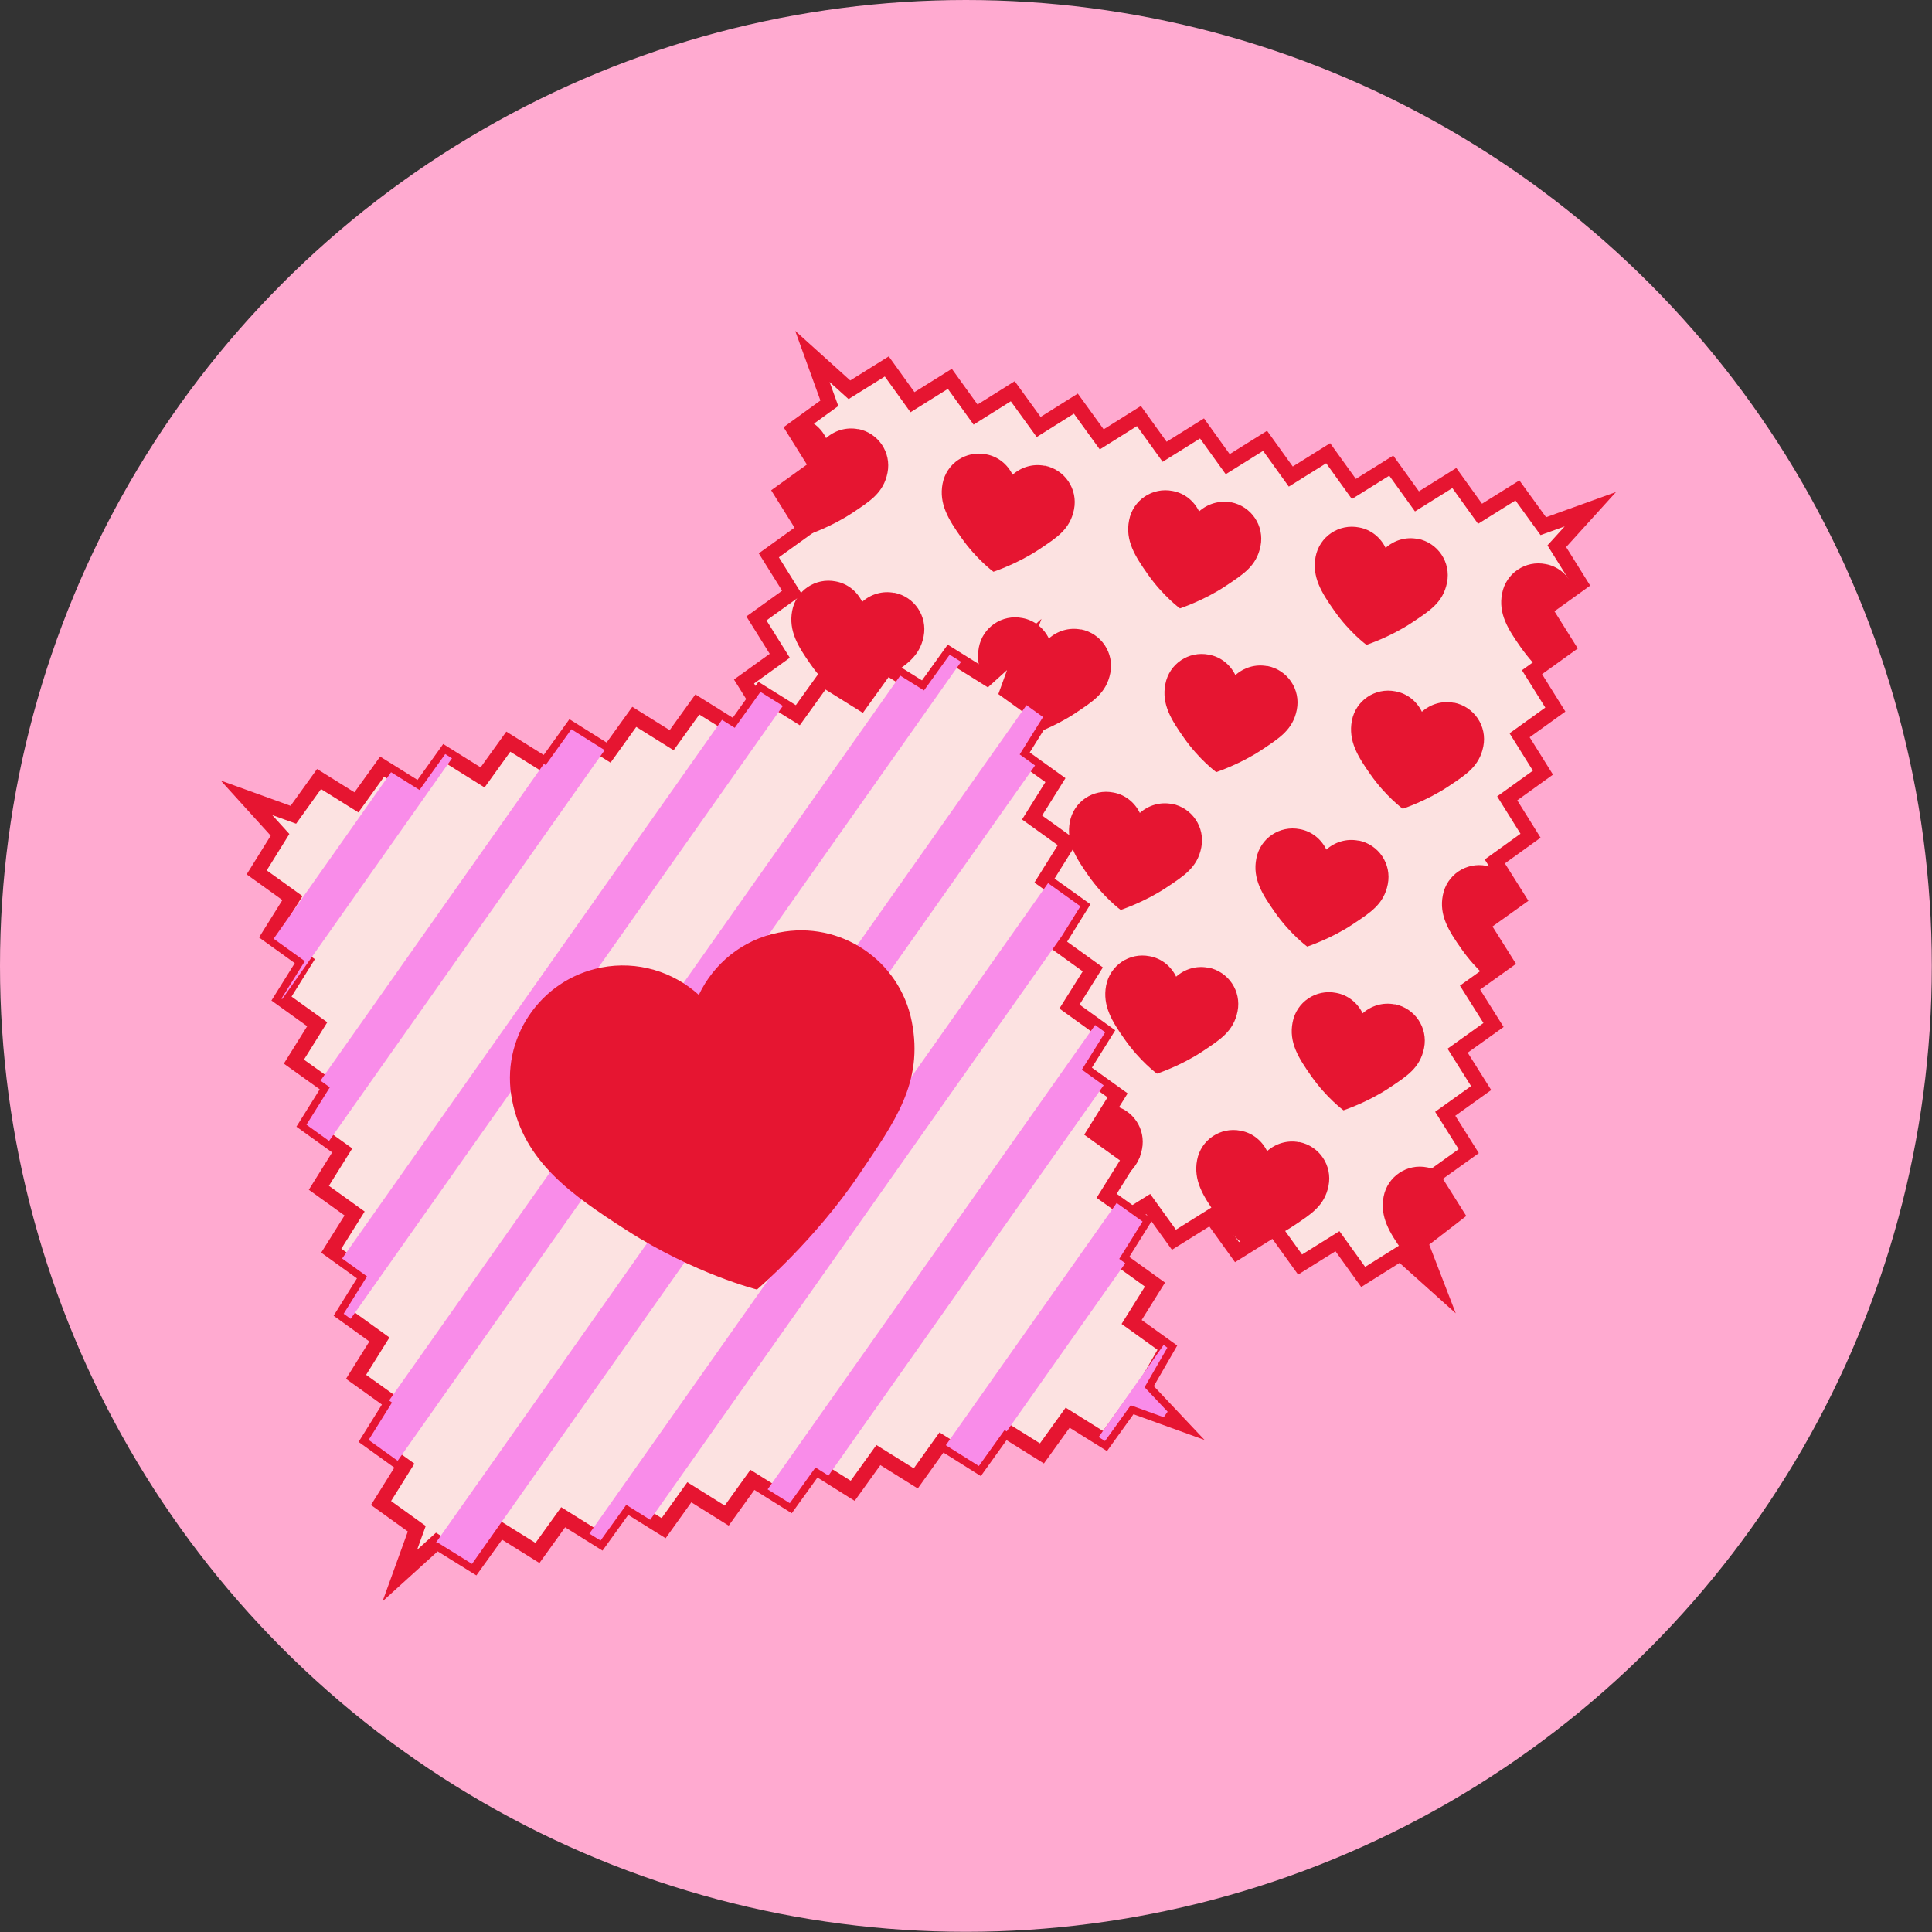 <?xml version="1.0" encoding="UTF-8"?>
<svg id="Capa_1" xmlns="http://www.w3.org/2000/svg" version="1.1" xmlns:xlink="http://www.w3.org/1999/xlink" viewBox="0 0 105.97 105.97">
  <rect x="0" y="0" width="105.97" height="105.97" fill="#333333" stroke="none"/>
  <!-- Generator: Adobe Illustrator 29.1.0, SVG Export Plug-In . SVG Version: 2.1.0 Build 142)  -->
  <defs>
    <style>
      .st0 {
        fill: #ffaad0;
      }

      .st1 {
        fill: #fff;
      }

      .st2 {
        fill: none;
      }

      .st3 {
        fill: #fce2e1;
        stroke: #e61531;
        stroke-miterlimit: 10;
        stroke-width: .82px;
      }

      .st4 {
        clip-path: url(#clippath-1);
      }

      .st5 {
        fill: #e61531;
      }

      .st6 {
        fill: #f98ce9;
      }

      .st7 {
        clip-path: url(#clippath);
      }
    </style>
    <clipPath id="clippath">
      <polygon class="st2" points="78.85 70.59 76.81 68.76 74.77 70.04 73.36 68.08 71.31 69.36 69.9 67.4 67.85 68.68 66.44 66.72 64.39 68 62.98 66.04 60.93 67.32 59.52 65.36 57.47 66.64 56.06 64.68 54.01 65.96 52.6 64 50.56 65.28 49.14 63.32 47.09 64.6 45.68 62.64 43.63 63.92 42.22 61.96 40.17 63.24 38.76 61.28 36.18 62.21 38.01 60.18 36.73 58.13 38.69 56.72 37.41 54.68 39.37 53.27 38.09 51.22 40.05 49.81 38.77 47.76 40.73 46.35 39.45 44.3 41.41 42.89 40.13 40.84 42.09 39.43 40.81 37.38 42.77 35.97 41.49 33.92 43.45 32.51 42.17 30.46 44.13 29.05 42.85 27 44.81 25.59 43.53 23.54 45.49 22.12 44.56 19.55 46.59 21.38 48.64 20.1 50.05 22.06 52.1 20.78 53.51 22.74 55.55 21.46 56.97 23.42 59.01 22.14 60.43 24.1 62.47 22.82 63.88 24.78 65.93 23.5 67.34 25.46 69.39 24.18 70.8 26.14 72.85 24.86 74.26 26.82 76.31 25.54 77.72 27.5 79.77 26.22 81.18 28.18 83.23 26.9 84.65 28.86 87.23 27.93 85.39 29.96 86.67 32.01 84.71 33.42 85.99 35.46 84.03 36.87 85.31 38.92 83.35 40.33 84.63 42.38 82.67 43.79 83.95 45.84 81.99 47.25 83.28 49.3 81.31 50.71 82.6 52.76 80.63 54.17 81.92 56.22 79.95 57.63 81.24 59.68 79.27 61.09 80.56 63.14 78.59 64.55 79.88 66.6 77.9 68.13 78.85 70.59"/>
    </clipPath>
    <clipPath id="clippath-1">
      <polygon class="st2" points="64.59 78.01 62.02 77.08 60.61 79.04 58.56 77.76 57.15 79.72 55.1 78.44 53.69 80.41 51.64 79.12 50.23 81.09 48.18 79.81 46.77 81.77 44.73 80.49 43.32 82.45 41.27 81.17 39.86 83.13 37.81 81.85 36.4 83.82 34.35 82.54 32.94 84.5 30.89 83.22 29.48 85.18 27.43 83.9 26.02 85.86 23.96 84.58 21.93 86.42 22.86 83.85 20.9 82.44 22.18 80.39 20.22 78.98 21.5 76.93 19.53 75.52 20.81 73.47 18.85 72.06 20.13 70.01 18.17 68.6 19.45 66.56 17.49 65.15 18.77 63.1 16.81 61.69 18.09 59.64 16.12 58.23 17.4 56.18 15.44 54.77 16.72 52.72 14.76 51.31 16.04 49.26 14.08 47.85 15.36 45.79 13.52 43.76 16.09 44.69 17.5 42.73 19.55 44.01 20.96 42.05 23.01 43.33 24.42 41.36 26.47 42.64 27.88 40.68 29.93 41.96 31.34 40 33.38 41.28 34.79 39.32 36.84 40.6 38.25 38.64 40.3 39.92 41.71 37.95 43.76 39.23 45.17 37.27 47.22 38.55 48.63 36.59 50.68 37.87 52.09 35.91 54.14 37.19 56.18 35.35 55.25 37.92 57.21 39.33 55.93 41.38 57.89 42.79 56.61 44.84 58.57 46.25 57.29 48.3 59.26 49.71 57.98 51.76 59.94 53.17 58.66 55.21 60.62 56.62 59.34 58.67 61.3 60.08 60.02 62.13 61.98 63.54 60.7 65.59 62.67 67 61.39 69.05 63.35 70.46 62.07 72.51 64.03 73.92 62.78 76.09 64.59 78.01"/>
    </clipPath>
  </defs>
  <circle class="st0" cx="52.98" cy="52.98" r="52.98"/>
  <polygon class="st1" points="78.85 70.59 76.81 68.76 74.77 70.04 73.36 68.08 71.31 69.36 69.9 67.4 67.85 68.68 66.44 66.72 64.39 68 62.98 66.04 60.93 67.32 59.52 65.36 57.47 66.64 56.06 64.68 54.01 65.96 52.6 64 50.56 65.28 49.14 63.32 47.09 64.6 45.68 62.64 43.63 63.92 42.22 61.96 40.17 63.24 38.76 61.28 36.18 62.21 38.01 60.18 36.73 58.13 38.69 56.72 37.41 54.68 39.37 53.27 38.09 51.22 40.05 49.81 38.77 47.76 40.73 46.35 39.45 44.3 41.41 42.89 40.13 40.84 42.09 39.43 40.81 37.38 42.77 35.97 41.49 33.92 43.45 32.51 42.17 30.46 44.13 29.05 42.85 27 44.81 25.59 43.53 23.54 45.49 22.12 44.56 19.55 46.59 21.38 48.64 20.1 50.05 22.06 52.1 20.78 53.51 22.74 55.55 21.46 56.97 23.42 59.01 22.14 60.43 24.1 62.47 22.82 63.88 24.78 65.93 23.5 67.34 25.46 69.39 24.18 70.8 26.14 72.85 24.86 74.26 26.82 76.31 25.54 77.72 27.5 79.77 26.22 81.18 28.18 83.23 26.9 84.65 28.86 87.23 27.93 85.39 29.96 86.67 32.01 84.71 33.42 85.99 35.46 84.03 36.87 85.31 38.92 83.35 40.33 84.63 42.38 82.67 43.79 83.95 45.84 81.99 47.25 83.28 49.3 81.31 50.71 82.6 52.76 80.63 54.17 81.92 56.22 79.95 57.63 81.24 59.68 79.27 61.09 80.56 63.14 78.59 64.55 79.88 66.6 77.9 68.13 78.85 70.59"/>
  <polygon class="st3" points="78.85 70.59 76.81 68.76 74.77 70.04 73.36 68.08 71.31 69.36 69.9 67.4 67.85 68.68 66.44 66.72 64.39 68 62.98 66.04 60.93 67.32 59.52 65.36 57.47 66.64 56.06 64.68 54.01 65.96 52.6 64 50.56 65.28 49.14 63.32 47.09 64.6 45.68 62.64 43.63 63.92 42.22 61.96 40.17 63.24 38.76 61.28 36.18 62.21 38.01 60.18 36.73 58.13 38.69 56.72 37.41 54.68 39.37 53.27 38.09 51.22 40.05 49.81 38.77 47.76 40.73 46.35 39.45 44.3 41.41 42.89 40.13 40.84 42.09 39.43 40.81 37.38 42.77 35.97 41.49 33.92 43.45 32.51 42.17 30.46 44.13 29.05 42.85 27 44.81 25.59 43.53 23.54 45.49 22.12 44.56 19.55 46.59 21.38 48.64 20.1 50.05 22.06 52.1 20.78 53.51 22.74 55.55 21.46 56.97 23.42 59.01 22.14 60.43 24.1 62.47 22.82 63.88 24.78 65.93 23.5 67.34 25.46 69.39 24.18 70.8 26.14 72.85 24.86 74.26 26.82 76.31 25.54 77.72 27.5 79.77 26.22 81.18 28.18 83.23 26.9 84.65 28.86 87.23 27.93 85.39 29.96 86.67 32.01 84.71 33.42 85.99 35.46 84.03 36.87 85.31 38.92 83.35 40.33 84.63 42.38 82.67 43.79 83.95 45.84 81.99 47.25 83.28 49.3 81.31 50.71 82.6 52.76 80.63 54.17 81.92 56.22 79.95 57.63 81.24 59.68 79.27 61.09 80.56 63.14 78.59 64.55 79.88 66.6 77.9 68.13 78.85 70.59"/>
  <g class="st7">
    <g>
      <g>
        <path class="st5" d="M47.07,23.54c-.66-.13-1.3.08-1.76.49-.27-.56-.79-1-1.45-1.12-1.11-.22-2.18.5-2.39,1.61s.33,1.97,1.02,2.95c.84,1.2,1.77,1.88,1.77,1.88,0,0,1.31-.43,2.51-1.23.94-.63,1.69-1.08,1.91-2.19s-.5-2.18-1.61-2.4Z"/>
        <path class="st5" d="M57.3,25.55c-.66-.13-1.3.08-1.76.49-.27-.56-.79-1-1.45-1.12-1.11-.22-2.18.5-2.39,1.61s.33,1.97,1.02,2.95c.84,1.2,1.77,1.88,1.77,1.88,0,0,1.31-.43,2.51-1.23.94-.63,1.69-1.08,1.91-2.19.22-1.11-.5-2.18-1.61-2.4Z"/>
        <path class="st5" d="M67.53,27.56c-.66-.13-1.3.08-1.76.49-.27-.56-.79-1-1.45-1.12-1.11-.22-2.18.5-2.39,1.61-.22,1.11.33,1.97,1.02,2.95.84,1.2,1.77,1.88,1.77,1.88,0,0,1.31-.43,2.51-1.23.94-.63,1.69-1.08,1.91-2.19s-.5-2.18-1.61-2.4Z"/>
        <path class="st5" d="M77.76,29.56c-.66-.13-1.3.08-1.76.49-.27-.56-.79-1-1.45-1.12-1.11-.22-2.18.5-2.39,1.61s.33,1.97,1.02,2.95c.84,1.2,1.77,1.88,1.77,1.88,0,0,1.31-.43,2.51-1.23.94-.63,1.69-1.08,1.91-2.19s-.5-2.18-1.61-2.4Z"/>
        <path class="st5" d="M87.99,31.57c-.66-.13-1.3.08-1.76.49-.27-.56-.79-1-1.45-1.12-1.11-.22-2.18.5-2.39,1.61-.22,1.11.33,1.97,1.02,2.95.84,1.2,1.77,1.88,1.77,1.88,0,0,1.31-.43,2.51-1.23.94-.63,1.69-1.08,1.91-2.19.22-1.11-.5-2.18-1.61-2.4Z"/>
      </g>
      <g>
        <path class="st5" d="M38.82,30.51c-.66-.13-1.3.08-1.76.49-.27-.56-.79-1-1.45-1.12-1.11-.22-2.18.5-2.39,1.61s.33,1.97,1.02,2.95c.84,1.2,1.77,1.88,1.77,1.88,0,0,1.31-.43,2.51-1.23.94-.63,1.69-1.08,1.91-2.19s-.5-2.18-1.61-2.4Z"/>
        <path class="st5" d="M49.05,32.52c-.66-.13-1.3.08-1.76.49-.27-.56-.79-1-1.45-1.12-1.11-.22-2.18.5-2.39,1.61s.33,1.97,1.02,2.95c.84,1.2,1.77,1.88,1.77,1.88,0,0,1.31-.43,2.51-1.23.94-.63,1.69-1.08,1.91-2.19s-.5-2.18-1.61-2.4Z"/>
        <path class="st5" d="M59.29,34.53c-.66-.13-1.3.08-1.76.49-.27-.56-.79-1-1.45-1.12-1.11-.22-2.18.5-2.39,1.61s.33,1.97,1.02,2.95c.84,1.2,1.77,1.88,1.77,1.88,0,0,1.31-.43,2.51-1.23.94-.63,1.69-1.08,1.91-2.19s-.5-2.18-1.61-2.4Z"/>
        <path class="st5" d="M69.52,36.54c-.66-.13-1.3.08-1.76.49-.27-.56-.79-1-1.45-1.12-1.11-.22-2.18.5-2.39,1.61-.22,1.11.33,1.97,1.02,2.95.84,1.2,1.77,1.88,1.77,1.88,0,0,1.31-.43,2.51-1.23.94-.63,1.69-1.08,1.91-2.19s-.5-2.18-1.61-2.4Z"/>
        <path class="st5" d="M79.75,38.55c-.66-.13-1.3.08-1.76.49-.27-.56-.79-1-1.45-1.12-1.11-.22-2.18.5-2.39,1.61s.33,1.97,1.02,2.95c.84,1.2,1.77,1.88,1.77,1.88,0,0,1.31-.43,2.51-1.23.94-.63,1.69-1.08,1.91-2.19s-.5-2.18-1.61-2.4Z"/>
      </g>
      <g>
        <path class="st5" d="M43.82,40.08c-.66-.13-1.3.08-1.76.49-.27-.56-.79-1-1.45-1.12-1.11-.22-2.18.5-2.39,1.61s.33,1.97,1.02,2.95c.84,1.2,1.77,1.88,1.77,1.88,0,0,1.31-.43,2.51-1.23.94-.63,1.69-1.08,1.91-2.19.22-1.11-.5-2.18-1.61-2.4Z"/>
        <path class="st5" d="M54.05,42.09c-.66-.13-1.3.08-1.76.49-.27-.56-.79-1-1.45-1.12-1.11-.22-2.18.5-2.39,1.61-.22,1.11.33,1.97,1.02,2.95.84,1.2,1.77,1.88,1.77,1.88,0,0,1.31-.43,2.51-1.23.94-.63,1.69-1.08,1.91-2.19.22-1.11-.5-2.18-1.61-2.4Z"/>
        <path class="st5" d="M64.28,44.1c-.66-.13-1.3.08-1.76.49-.27-.56-.79-1-1.45-1.12-1.11-.22-2.18.5-2.39,1.61s.33,1.97,1.02,2.95c.84,1.2,1.77,1.88,1.77,1.88,0,0,1.31-.43,2.51-1.23.94-.63,1.69-1.08,1.91-2.19s-.5-2.18-1.61-2.4Z"/>
        <path class="st5" d="M74.51,46.11c-.66-.13-1.3.08-1.76.49-.27-.56-.79-1-1.45-1.12-1.11-.22-2.18.5-2.39,1.61-.22,1.11.33,1.97,1.02,2.95.84,1.2,1.77,1.88,1.77,1.88,0,0,1.31-.43,2.51-1.23.94-.63,1.69-1.08,1.91-2.19.22-1.11-.5-2.18-1.61-2.4Z"/>
        <path class="st5" d="M84.74,48.12c-.66-.13-1.3.08-1.76.49-.27-.56-.79-1-1.45-1.12-1.11-.22-2.18.5-2.39,1.61-.22,1.11.33,1.97,1.02,2.95.84,1.2,1.77,1.88,1.77,1.88,0,0,1.31-.43,2.51-1.23.94-.63,1.69-1.08,1.91-2.19s-.5-2.18-1.61-2.4Z"/>
      </g>
      <g>
        <path class="st5" d="M35.57,47.05c-.66-.13-1.3.08-1.76.49-.27-.56-.79-1-1.45-1.12-1.11-.22-2.18.5-2.39,1.61s.33,1.97,1.02,2.95c.84,1.2,1.77,1.88,1.77,1.88,0,0,1.31-.43,2.51-1.23.94-.63,1.69-1.08,1.91-2.19s-.5-2.18-1.61-2.4Z"/>
        <path class="st5" d="M45.81,49.06c-.66-.13-1.3.08-1.76.49-.27-.56-.79-1-1.45-1.12-1.11-.22-2.18.5-2.39,1.61s.33,1.97,1.02,2.95c.84,1.2,1.77,1.88,1.77,1.88,0,0,1.31-.43,2.51-1.23.94-.63,1.69-1.08,1.91-2.19s-.5-2.18-1.61-2.4Z"/>
        <path class="st5" d="M56.04,51.07c-.66-.13-1.3.08-1.76.49-.27-.56-.79-1-1.45-1.12-1.11-.22-2.18.5-2.39,1.61-.22,1.11.33,1.97,1.02,2.95.84,1.2,1.77,1.88,1.77,1.88,0,0,1.31-.43,2.51-1.23.94-.63,1.69-1.08,1.91-2.19.22-1.11-.5-2.18-1.61-2.4Z"/>
        <path class="st5" d="M66.27,53.08c-.66-.13-1.3.08-1.76.49-.27-.56-.79-1-1.45-1.12-1.11-.22-2.18.5-2.39,1.61s.33,1.97,1.02,2.95c.84,1.2,1.77,1.88,1.77,1.88,0,0,1.31-.43,2.51-1.23.94-.63,1.69-1.08,1.91-2.19s-.5-2.18-1.61-2.4Z"/>
        <path class="st5" d="M76.5,55.09c-.66-.13-1.3.08-1.76.49-.27-.56-.79-1-1.45-1.12-1.11-.22-2.18.5-2.39,1.61-.22,1.11.33,1.97,1.02,2.95.84,1.2,1.77,1.88,1.77,1.88,0,0,1.31-.43,2.51-1.23.94-.63,1.69-1.08,1.91-2.19.22-1.11-.5-2.18-1.61-2.4Z"/>
      </g>
      <g>
        <path class="st5" d="M40.57,56.62c-.66-.13-1.3.08-1.76.49-.27-.56-.79-1-1.45-1.12-1.11-.22-2.18.5-2.39,1.61-.22,1.11.33,1.97,1.02,2.95.84,1.2,1.77,1.88,1.77,1.88,0,0,1.31-.43,2.51-1.23.94-.63,1.69-1.08,1.91-2.19.22-1.11-.5-2.18-1.61-2.4Z"/>
        <path class="st5" d="M50.8,58.63c-.66-.13-1.3.08-1.76.49-.27-.56-.79-1-1.45-1.12-1.11-.22-2.18.5-2.39,1.61s.33,1.97,1.02,2.95c.84,1.2,1.77,1.88,1.77,1.88,0,0,1.31-.43,2.51-1.23.94-.63,1.69-1.08,1.91-2.19.22-1.11-.5-2.18-1.61-2.4Z"/>
        <path class="st5" d="M61.03,60.64c-.66-.13-1.3.08-1.76.49-.27-.56-.79-1-1.45-1.12-1.11-.22-2.18.5-2.39,1.61-.22,1.11.33,1.97,1.02,2.95.84,1.2,1.77,1.88,1.77,1.88,0,0,1.31-.43,2.51-1.23.94-.63,1.69-1.08,1.91-2.19.22-1.11-.5-2.18-1.61-2.4Z"/>
        <path class="st5" d="M71.26,62.65c-.66-.13-1.3.08-1.76.49-.27-.56-.79-1-1.45-1.12-1.11-.22-2.18.5-2.39,1.61s.33,1.97,1.02,2.95c.84,1.2,1.77,1.88,1.77,1.88,0,0,1.31-.43,2.51-1.23.94-.63,1.69-1.08,1.91-2.19s-.5-2.18-1.61-2.4Z"/>
        <path class="st5" d="M81.49,64.66c-.66-.13-1.3.08-1.76.49-.27-.56-.79-1-1.45-1.12-1.11-.22-2.18.5-2.39,1.61s.33,1.97,1.02,2.95c.84,1.2,1.77,1.88,1.77,1.88,0,0,1.31-.43,2.51-1.23.94-.63,1.69-1.08,1.91-2.19.22-1.11-.5-2.18-1.61-2.4Z"/>
      </g>
    </g>
  </g>
  <polygon class="st3" points="64.59 78.01 62.02 77.08 60.61 79.04 58.56 77.76 57.15 79.72 55.1 78.44 53.69 80.41 51.64 79.12 50.23 81.09 48.18 79.81 46.77 81.77 44.73 80.49 43.32 82.45 41.27 81.17 39.86 83.13 37.81 81.85 36.4 83.82 34.35 82.54 32.94 84.5 30.89 83.22 29.48 85.18 27.43 83.9 26.02 85.86 23.96 84.58 21.93 86.42 22.86 83.85 20.9 82.44 22.18 80.39 20.22 78.98 21.5 76.93 19.53 75.52 20.81 73.47 18.85 72.06 20.13 70.01 18.17 68.6 19.45 66.56 17.49 65.15 18.77 63.1 16.81 61.69 18.09 59.64 16.12 58.23 17.4 56.18 15.44 54.77 16.72 52.72 14.76 51.31 16.04 49.26 14.08 47.85 15.36 45.79 13.52 43.76 16.09 44.69 17.5 42.73 19.55 44.01 20.96 42.05 23.01 43.33 24.42 41.36 26.47 42.64 27.88 40.68 29.93 41.96 31.34 40 33.38 41.28 34.79 39.32 36.84 40.6 38.25 38.64 40.3 39.92 41.71 37.95 43.76 39.23 45.17 37.27 47.22 38.55 48.63 36.59 50.68 37.87 52.09 35.91 54.14 37.19 56.18 35.35 55.25 37.92 57.21 39.33 55.93 41.38 57.89 42.79 56.61 44.84 58.57 46.25 57.29 48.3 59.26 49.71 57.98 51.76 59.94 53.17 58.66 55.21 60.62 56.62 59.34 58.67 61.3 60.08 60.02 62.13 61.98 63.54 60.7 65.59 62.67 67 61.39 69.05 63.35 70.46 62.07 72.51 64.03 73.92 62.78 76.09 64.59 78.01"/>
  <g class="st4">
    <rect class="st6" x="-13.55" y="43.78" width="69.18" height="2.29" transform="translate(-27.8 36.23) rotate(-54.81)"/>
    <rect class="st6" x="-8.82" y="48.51" width="69.18" height="2.29" transform="translate(-29.67 42.1) rotate(-54.81)"/>
    <rect class="st6" x="-4.09" y="53.24" width="69.18" height="2.29" transform="translate(-31.53 47.97) rotate(-54.81)"/>
    <rect class="st6" x=".64" y="57.97" width="69.18" height="2.29" transform="translate(-33.39 53.84) rotate(-54.81)"/>
    <rect class="st6" x="5.37" y="62.7" width="69.18" height="2.29" transform="translate(-35.25 59.71) rotate(-54.81)"/>
    <rect class="st6" x="10.1" y="67.43" width="69.18" height="2.29" transform="translate(-37.11 65.58) rotate(-54.81)"/>
    <rect class="st6" x="14.83" y="72.16" width="69.18" height="2.29" transform="translate(-38.97 71.45) rotate(-54.81)"/>
    <rect class="st6" x="19.56" y="76.89" width="69.18" height="2.29" transform="translate(-40.83 77.32) rotate(-54.81)"/>
    <rect class="st6" x="24.29" y="81.62" width="69.18" height="2.29" transform="translate(-42.69 83.19) rotate(-54.81)"/>
    <path class="st5" d="M42.72,51.15c-2,.39-3.58,1.71-4.39,3.42-1.4-1.27-3.36-1.89-5.36-1.5-3.36.66-5.55,3.92-4.88,7.28.66,3.36,3.2,5.15,6.28,7.13,3.74,2.4,7.15,3.25,7.15,3.25,0,0,3.18-2.7,5.63-6.35,1.91-2.84,3.52-4.99,2.86-8.35-.66-3.36-3.92-5.55-7.28-4.88Z"/>
  </g>
</svg>